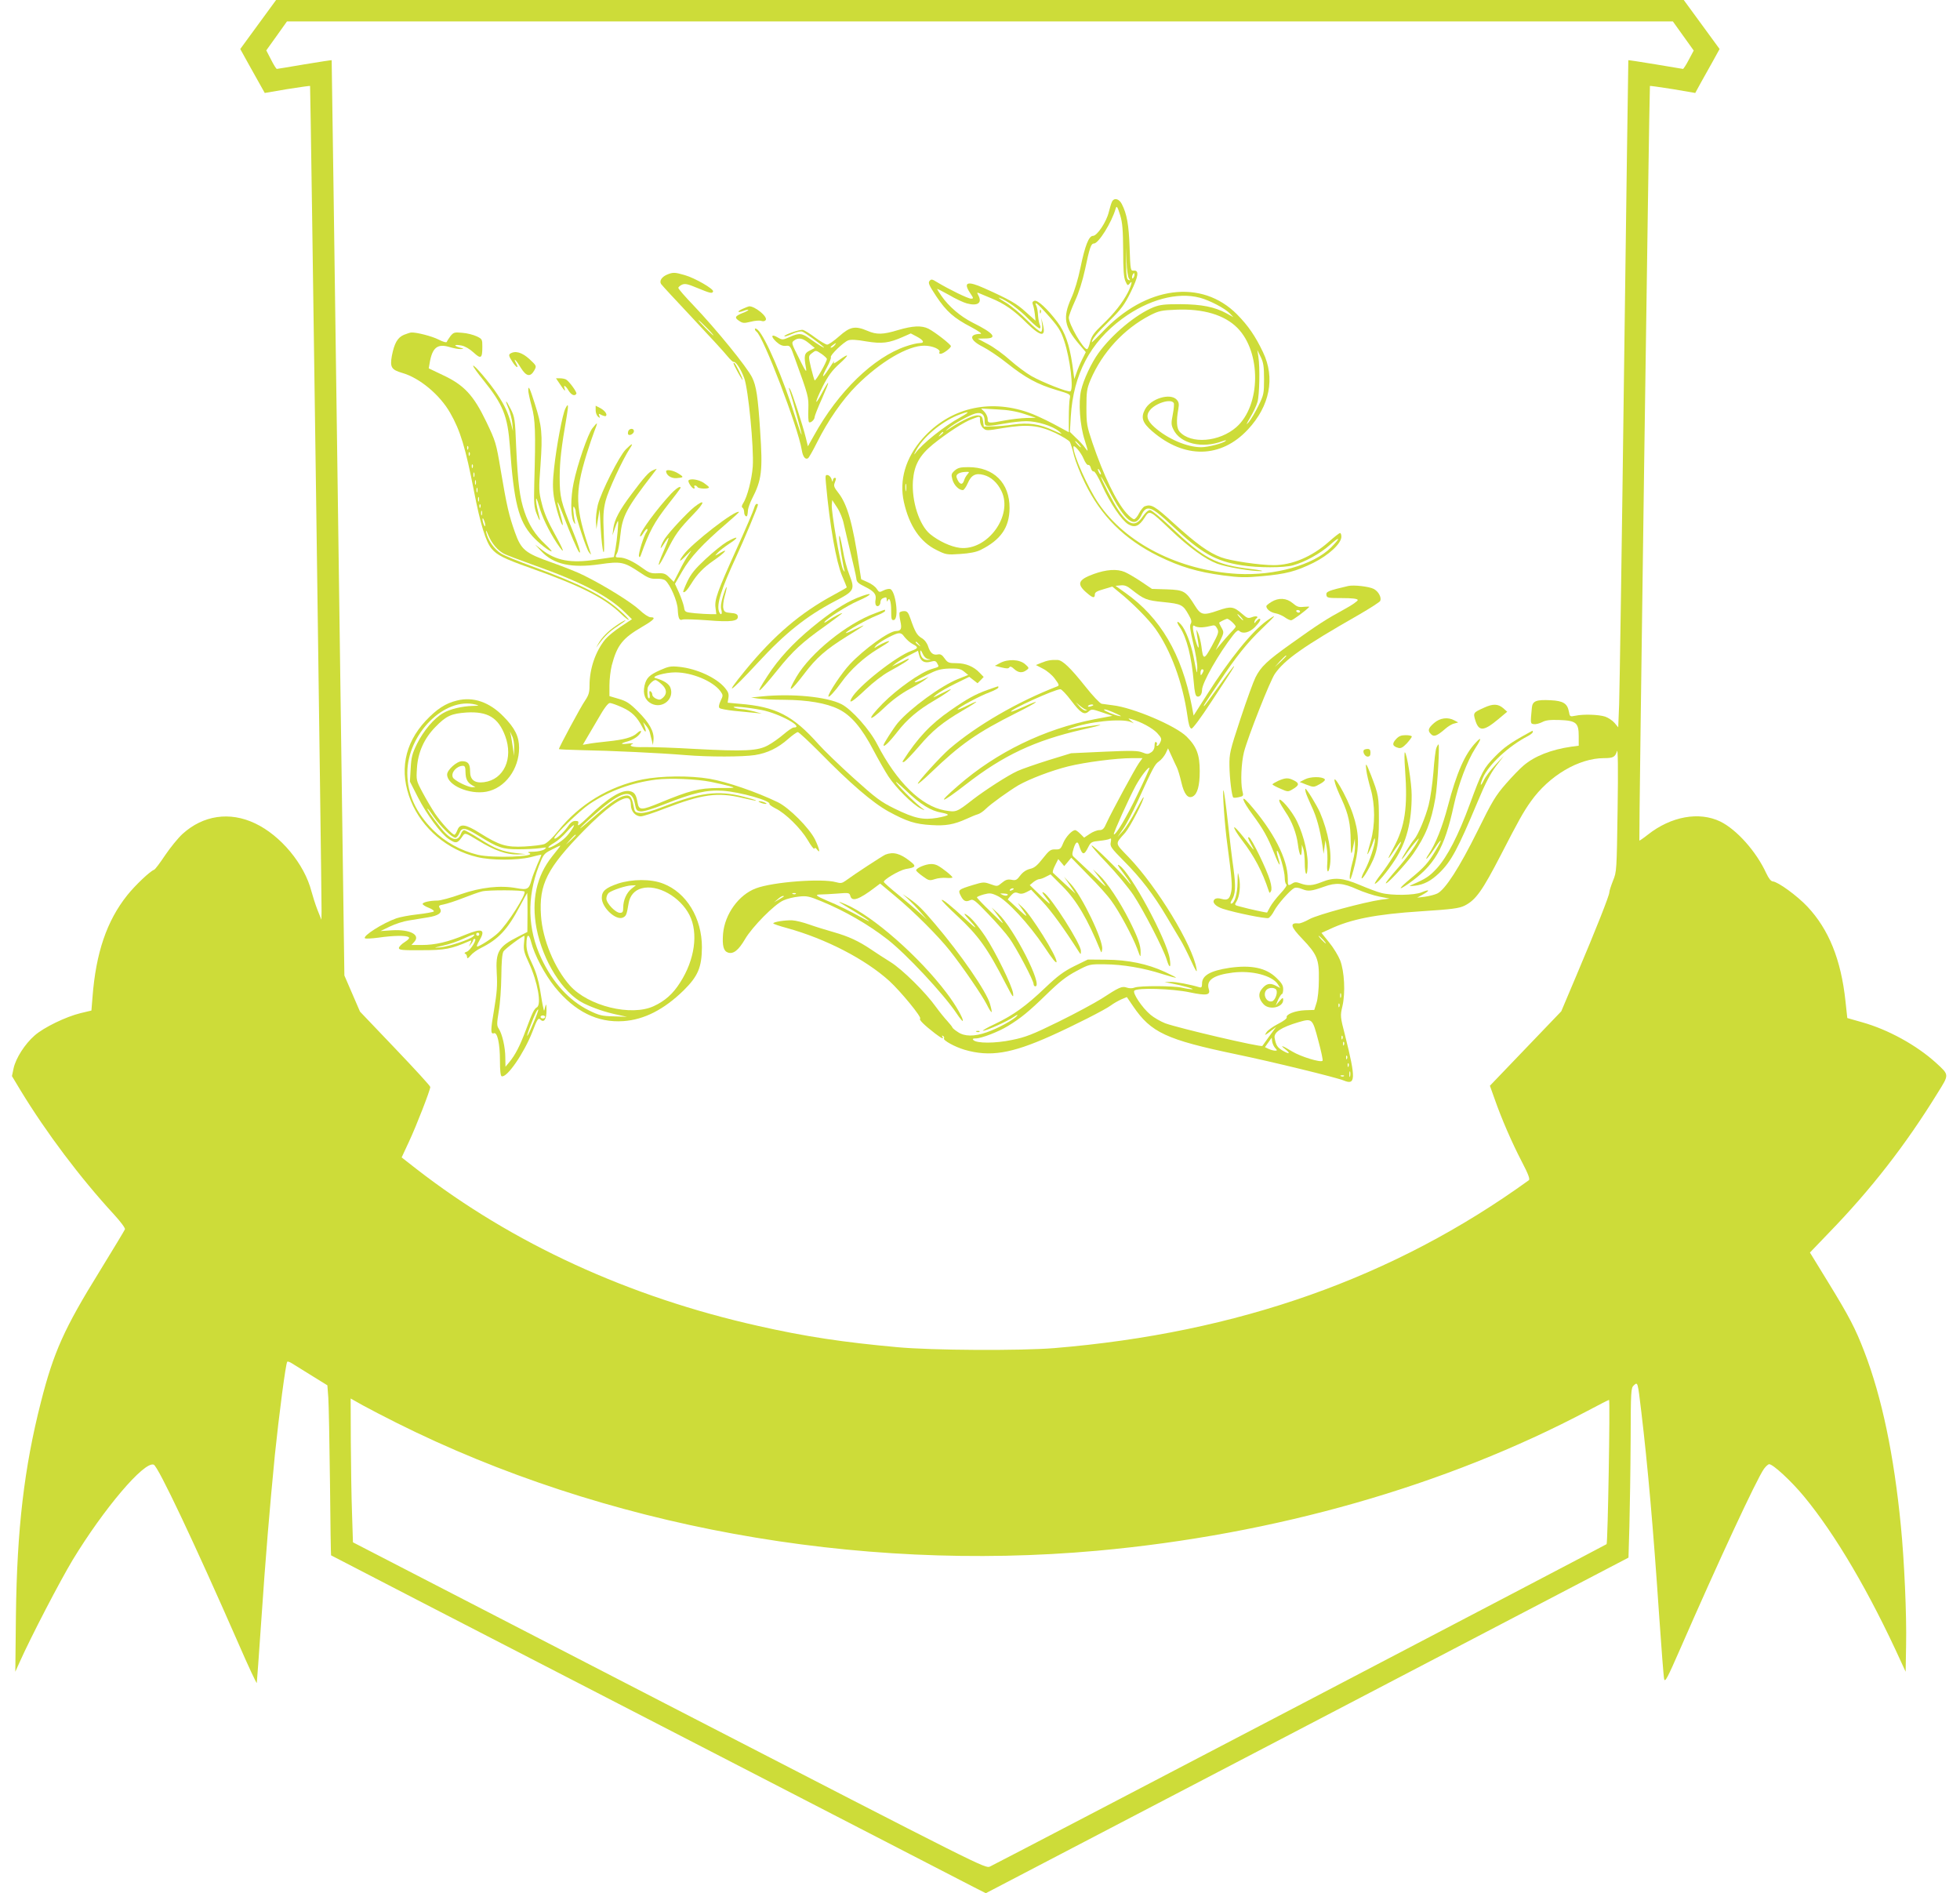 <?xml version="1.0" standalone="no"?>
<!DOCTYPE svg PUBLIC "-//W3C//DTD SVG 20010904//EN"
 "http://www.w3.org/TR/2001/REC-SVG-20010904/DTD/svg10.dtd">
<svg version="1.0" xmlns="http://www.w3.org/2000/svg"
 width="1280pt" height="1236pt" viewBox="0 0 1280 1236"
 preserveAspectRatio="xMidYMid meet">
<g transform="translate(0,1236) scale(0.1,-0.1)"
fill="#cddc39" stroke="none">
<path d="M1686 12200 l-117 -160 57 -103 c31 -56 67 -120 80 -143 l23 -41 146
25 c81 13 148 22 150 21 3 -4 76 -5287 75 -5389 l-1 -55 -26 65 c-14 36 -31
90 -39 120 -46 179 -201 365 -368 444 -166 79 -339 53 -473 -68 -29 -26 -80
-89 -114 -139 -34 -51 -66 -94 -73 -96 -26 -9 -123 -101 -175 -166 -134 -168
-205 -377 -227 -667 l-7 -86 -71 -17 c-95 -23 -240 -93 -300 -146 -64 -56
-122 -147 -137 -213 l-11 -52 56 -93 c168 -276 389 -570 610 -810 44 -48 75
-90 72 -97 -3 -8 -78 -132 -167 -277 -229 -370 -299 -525 -382 -852 -109 -427
-156 -826 -163 -1390 l-4 -370 27 60 c77 172 263 529 347 669 204 336 468 647
530 623 29 -11 267 -515 552 -1165 65 -150 120 -267 121 -260 1 7 14 182 28
388 30 443 56 751 90 1100 26 253 71 600 81 609 3 3 15 -1 28 -9 12 -8 70 -44
129 -80 l105 -65 6 -80 c3 -44 8 -293 11 -554 2 -261 6 -475 7 -476 2 -2 930
-481 2063 -1065 1133 -584 2094 -1080 2136 -1102 l77 -39 2098 1095 2099 1096
6 207 c3 115 7 364 8 554 1 331 2 347 21 364 26 23 25 26 49 -175 41 -344 78
-759 116 -1325 15 -214 29 -402 33 -418 6 -23 21 6 106 200 245 561 498 1106
546 1173 12 16 27 30 34 30 25 0 144 -110 226 -209 207 -250 430 -630 635
-1081 l30 -65 3 175 c4 198 -12 552 -34 775 -45 464 -124 841 -239 1140 -58
151 -98 228 -236 453 l-119 194 122 127 c276 284 504 577 712 915 76 122 77
116 -10 196 -128 116 -313 218 -485 266 l-95 27 -12 111 c-29 271 -109 468
-249 617 -67 71 -191 161 -225 164 -13 1 -27 19 -44 55 -65 141 -192 283 -299
336 -139 67 -322 34 -474 -86 -29 -23 -54 -40 -55 -38 -4 5 65 4923 69 4927 2
1 69 -8 150 -21 l146 -25 36 66 c20 36 56 101 80 143 l43 78 -117 160 -117
160 -4597 0 -4596 0 -117 -160z m9307 -75 l68 -95 -32 -60 c-17 -33 -35 -60
-38 -60 -3 0 -85 14 -180 30 -96 16 -176 28 -177 27 -1 -1 -13 -913 -28 -2027
-14 -1114 -29 -2093 -32 -2177 l-6 -152 -24 29 c-14 16 -41 34 -61 41 -43 14
-143 17 -194 6 -36 -7 -37 -7 -43 26 -10 54 -37 71 -119 75 -95 5 -119 -5
-123 -49 -10 -104 -10 -104 13 -107 12 -2 36 4 54 13 24 13 52 16 113 14 109
-4 126 -18 126 -105 l0 -63 -47 -6 c-133 -19 -242 -62 -314 -124 -23 -19 -75
-73 -116 -120 -66 -76 -88 -112 -184 -307 -118 -238 -211 -383 -263 -408 -17
-8 -53 -17 -81 -21 l-50 -6 38 21 c49 27 43 36 -9 14 -47 -20 -197 -22 -264
-4 -25 6 -88 30 -140 52 -111 47 -167 52 -248 19 -60 -24 -92 -26 -139 -9 -27
10 -38 10 -53 0 -29 -18 -30 -16 -30 31 0 128 -94 311 -254 492 -58 65 -43 16
22 -71 73 -99 100 -148 142 -252 35 -89 49 -104 26 -29 -8 26 -10 45 -5 42 14
-9 49 -134 49 -175 0 -22 5 -42 11 -45 6 -4 -10 -28 -39 -59 -27 -29 -57 -68
-67 -87 -10 -19 -19 -35 -20 -37 -2 -2 -107 20 -177 39 -37 9 -37 11 -23 33
20 31 28 102 17 156 -9 43 -9 42 -10 -32 -1 -75 -20 -138 -42 -138 -6 0 -4 10
4 23 25 38 27 88 12 202 -9 61 -26 201 -38 313 -12 111 -25 202 -28 202 -8 0
8 -232 26 -360 28 -210 33 -266 24 -305 -10 -46 -23 -55 -63 -44 -20 6 -35 5
-44 -2 -21 -18 2 -46 54 -63 85 -27 280 -66 297 -60 9 4 26 25 37 47 22 42
101 132 130 148 11 6 29 4 53 -6 39 -16 60 -14 144 16 77 28 123 24 214 -17
43 -19 109 -41 146 -48 l67 -13 -55 -7 c-116 -17 -415 -98 -468 -127 -30 -17
-61 -29 -70 -28 -61 6 -55 -20 22 -100 98 -103 111 -134 109 -266 0 -64 -7
-129 -16 -155 l-14 -44 -61 -2 c-64 -3 -126 -27 -119 -47 2 -7 -22 -25 -56
-42 -33 -17 -67 -41 -76 -55 -15 -23 -14 -23 24 5 l39 30 -44 -60 c-24 -33
-45 -62 -46 -64 -9 -10 -548 116 -635 148 -30 12 -74 37 -96 56 -55 46 -119
143 -105 157 20 20 247 13 361 -11 110 -23 138 -19 125 21 -18 58 30 92 158
108 124 15 255 -19 293 -76 l16 -25 -31 16 c-37 19 -62 13 -90 -23 -25 -30
-20 -65 12 -99 38 -41 128 -20 128 28 0 18 -3 17 -25 -8 l-24 -28 16 38 c10
20 21 37 25 37 4 0 8 14 8 32 0 24 -10 41 -45 74 -67 65 -163 85 -305 65 -126
-19 -180 -50 -180 -103 0 -23 -4 -28 -17 -24 -59 18 -154 36 -188 35 l-40 -1
45 -9 c75 -14 156 -37 135 -38 -11 0 -40 4 -65 10 -55 13 -276 14 -310 1 -15
-6 -35 -6 -52 0 -31 11 -50 2 -165 -73 -43 -27 -168 -95 -278 -149 -173 -85
-217 -102 -306 -120 -109 -23 -230 -23 -252 -1 -8 8 -4 11 16 11 36 0 150 44
211 82 82 50 135 93 251 206 85 83 129 117 195 152 85 45 85 45 185 44 117 -1
254 -24 377 -64 48 -15 88 -26 88 -23 0 2 -33 19 -72 37 -114 53 -242 79 -384
80 l-120 1 -88 -43 c-70 -35 -109 -64 -190 -141 -127 -121 -207 -178 -327
-236 -52 -24 -87 -45 -79 -45 22 0 162 63 201 91 23 15 29 17 20 6 -20 -25
-127 -83 -197 -107 -82 -29 -146 -28 -189 2 -19 12 -35 26 -35 29 0 3 -15 22
-32 41 -18 19 -52 61 -76 94 -66 93 -219 245 -297 293 -38 24 -95 60 -125 81
-83 56 -148 86 -246 114 -49 14 -121 36 -160 50 -39 14 -88 26 -110 27 -46 2
-124 -10 -124 -20 0 -3 39 -17 88 -30 254 -70 512 -203 670 -346 74 -68 214
-238 201 -246 -10 -6 29 -44 98 -97 44 -33 59 -40 47 -20 -4 7 -3 8 5 4 6 -4
9 -11 6 -16 -8 -12 70 -55 134 -74 165 -48 304 -26 563 90 154 69 356 172 392
199 17 13 49 31 69 40 l36 15 41 -60 c117 -172 216 -218 675 -314 227 -47 654
-151 701 -171 77 -32 79 12 9 291 -33 128 -33 131 -18 195 20 87 13 226 -15
299 -12 30 -44 83 -72 117 l-50 62 53 24 c139 66 303 98 597 117 201 13 249
19 285 37 73 37 115 96 237 332 117 227 146 279 195 348 119 168 313 283 478
283 60 0 73 7 85 46 6 19 8 -116 4 -379 -6 -401 -6 -409 -30 -467 -13 -33 -24
-67 -24 -76 0 -21 -88 -243 -213 -538 l-101 -239 -233 -243 -233 -243 30 -84
c46 -132 114 -288 178 -411 44 -84 55 -116 46 -122 -881 -637 -1900 -997
-3099 -1096 -222 -18 -799 -15 -1025 6 -352 32 -600 69 -905 138 -847 189
-1609 539 -2236 1026 l-96 75 47 101 c49 104 140 339 140 359 0 7 -104 120
-230 252 l-229 240 -51 118 -51 118 -41 2987 c-22 1643 -42 2988 -42 2989 -1
1 -81 -11 -177 -27 -95 -16 -177 -30 -181 -30 -4 0 -21 27 -38 61 l-31 60 68
95 67 94 4526 0 4525 0 68 -95z m-2353 -5900 c13 -14 21 -25 18 -25 -2 0 -15
11 -28 25 -13 14 -21 25 -18 25 2 0 15 -11 28 -25z m-304 -330 c9 -22 -11 -70
-30 -73 -37 -8 -62 48 -34 76 17 17 57 15 64 -3z m421 -47 c-3 -7 -5 -2 -5 12
0 14 2 19 5 13 2 -7 2 -19 0 -25z m-10 -60 c-3 -8 -6 -5 -6 6 -1 11 2 17 5 13
3 -3 4 -12 1 -19z m-138 -221 c19 -70 32 -130 28 -133 -13 -13 -142 27 -197
60 -65 40 -87 47 -46 15 37 -29 26 -34 -17 -9 -35 21 -44 34 -53 84 -6 36 44
69 156 102 90 26 91 25 129 -119z m158 11 c-3 -8 -6 -5 -6 6 -1 11 2 17 5 13
3 -3 4 -12 1 -19z m-440 -60 c15 -16 15 -18 0 -18 -9 0 -27 5 -41 11 l-25 12
22 31 22 31 3 -25 c2 -14 11 -33 19 -42z m450 20 c-3 -8 -6 -5 -6 6 -1 11 2
17 5 13 3 -3 4 -12 1 -19z m20 -90 c-3 -8 -6 -5 -6 6 -1 11 2 17 5 13 3 -3 4
-12 1 -19z m10 -50 c-3 -8 -6 -5 -6 6 -1 11 2 17 5 13 3 -3 4 -12 1 -19z m10
-65 c-3 -10 -5 -4 -5 12 0 17 2 24 5 18 2 -7 2 -21 0 -30z m-40 1 c-3 -3 -12
-4 -19 -1 -8 3 -5 6 6 6 11 1 17 -2 13 -5z m-6189 -2263 c1354 -678 2998 -978
4577 -836 1160 105 2275 423 3204 914 73 39 136 71 139 71 8 0 -8 -934 -16
-942 -6 -6 -3952 -2069 -4027 -2105 -30 -14 -42 -8 -2095 1051 l-2065 1066 -6
187 c-4 104 -7 315 -8 470 l-1 282 80 -45 c44 -24 142 -75 218 -113z"/>
<path d="M7262 11043 c-5 -10 -14 -40 -21 -68 -15 -63 -76 -155 -103 -155 -27
0 -52 -62 -82 -208 -15 -73 -39 -154 -61 -201 -55 -124 -45 -184 52 -298 l44
-52 -24 -48 c-13 -26 -30 -66 -37 -88 l-14 -40 -13 95 c-19 130 -47 210 -98
278 -65 86 -130 146 -150 138 -12 -4 -15 -12 -10 -24 4 -9 10 -37 13 -62 l5
-44 -64 57 c-60 55 -105 81 -273 156 -107 48 -137 39 -92 -30 25 -37 25 -39 7
-39 -19 0 -144 61 -222 108 -32 20 -38 21 -49 7 -10 -12 -2 -29 44 -99 66 -99
115 -143 229 -202 50 -27 74 -44 60 -44 -78 -1 -71 -41 15 -84 37 -19 110 -68
162 -110 116 -92 196 -136 318 -172 94 -28 94 -28 88 -57 -3 -16 -6 -72 -6
-124 l0 -95 -102 55 c-57 30 -131 64 -165 75 -259 89 -512 26 -687 -170 -112
-126 -155 -273 -123 -416 35 -156 107 -261 213 -313 62 -31 68 -32 155 -26 61
4 103 12 132 26 133 66 189 147 190 273 1 165 -103 268 -269 268 -51 0 -68 -4
-89 -22 -23 -21 -24 -26 -15 -60 11 -37 42 -68 68 -68 7 0 21 20 32 45 23 54
52 68 104 54 49 -13 90 -51 116 -105 78 -160 -92 -392 -272 -371 -58 7 -138
44 -194 90 -71 59 -121 215 -112 347 8 103 42 166 131 239 92 74 205 148 258
166 52 19 49 20 49 -13 0 -16 9 -37 20 -47 20 -18 24 -18 130 0 158 26 232 19
342 -32 47 -23 90 -49 95 -59 6 -11 18 -50 27 -89 10 -38 42 -120 72 -180 104
-214 257 -366 479 -476 143 -70 253 -103 423 -126 108 -14 145 -15 252 -5 158
14 222 31 337 87 100 50 183 126 183 171 0 13 -4 24 -9 24 -4 0 -39 -27 -76
-60 -108 -95 -237 -150 -357 -150 -90 0 -283 28 -343 51 -81 30 -161 88 -307
220 -128 117 -149 129 -193 113 -9 -4 -25 -24 -36 -45 -11 -22 -26 -39 -33
-39 -8 0 -29 17 -49 39 -67 74 -151 249 -223 461 -36 107 -39 123 -39 230 0
102 3 122 26 178 77 181 219 335 389 423 59 30 75 33 172 37 177 7 314 -34
398 -118 158 -158 155 -507 -6 -649 -111 -97 -296 -112 -370 -30 -20 22 -23
72 -9 147 6 34 4 46 -10 62 -42 47 -172 7 -208 -64 -28 -53 -16 -87 48 -142
210 -181 448 -177 624 11 144 154 180 338 99 506 -49 103 -96 172 -169 246
-232 234 -597 186 -881 -116 -38 -39 -68 -69 -68 -66 0 19 34 60 115 140 78
77 98 104 139 187 51 103 57 145 20 141 -21 -2 -22 3 -27 150 -5 150 -18 221
-51 285 -18 35 -50 43 -64 15z m54 -90 c14 -46 18 -94 19 -228 0 -127 4 -178
15 -202 13 -28 15 -29 27 -15 21 29 15 -5 -11 -57 -35 -67 -88 -136 -167 -211
-55 -53 -70 -74 -80 -112 -6 -27 -15 -48 -20 -48 -25 0 -119 163 -119 206 0
12 18 60 40 108 26 56 49 130 66 207 30 143 39 169 58 169 30 0 116 137 142
228 6 22 12 13 30 -45z m57 -412 c10 -11 9 -13 -3 -9 -12 4 -15 25 -16 109 l0
104 3 -94 c2 -54 9 -101 16 -110z m33 13 c-4 -9 -9 -15 -11 -12 -3 3 -3 13 1
22 4 9 9 15 11 12 3 -3 3 -13 -1 -22z m-1092 -175 c71 -19 102 3 75 53 -9 17
-9 20 2 15 8 -3 43 -18 79 -33 89 -36 152 -80 236 -164 93 -91 127 -93 104 -5
l-10 40 5 -42 c3 -25 1 -45 -6 -49 -6 -3 -45 28 -88 72 -43 44 -106 96 -142
118 -35 21 -55 35 -44 32 49 -16 132 -76 192 -139 36 -37 69 -64 74 -61 5 3 5
12 0 22 -5 10 -10 37 -12 62 -1 25 -6 53 -11 63 -17 34 8 16 62 -45 82 -91 97
-115 120 -184 38 -114 63 -315 40 -329 -13 -8 -181 58 -255 100 -33 19 -95 65
-138 103 -42 38 -108 86 -145 105 l-67 36 48 1 c85 0 59 34 -82 104 -79 40
-156 106 -202 173 -16 23 -29 44 -29 46 0 3 35 -15 78 -39 42 -25 94 -49 116
-55z m1522 37 c64 -17 165 -70 195 -102 l24 -25 -45 25 c-77 42 -162 59 -300
60 -105 0 -133 -3 -177 -20 -115 -47 -270 -176 -359 -299 -46 -63 -98 -174
-114 -244 -18 -78 -8 -228 24 -326 24 -77 24 -79 3 -50 -11 17 -39 47 -61 67
l-39 38 6 102 c17 274 127 483 336 637 170 125 360 176 507 137z m419 -531 c0
-95 -2 -104 -37 -175 -20 -41 -48 -88 -62 -105 -21 -24 -19 -18 9 30 20 33 41
78 47 100 13 44 17 225 6 295 l-7 45 22 -45 c18 -37 22 -62 22 -145z m-590
-156 c4 -5 1 -39 -6 -75 -11 -56 -11 -68 4 -98 44 -93 189 -127 322 -76 17 6
26 7 20 2 -16 -16 -115 -42 -160 -42 -94 0 -221 55 -307 132 -47 42 -56 75
-29 109 37 47 138 78 156 48z m-975 -72 l75 -25 -62 -1 c-34 -1 -97 -8 -140
-16 -106 -20 -113 -20 -113 10 0 14 -10 35 -22 47 l-21 21 104 -6 c72 -3 127
-13 179 -30z m-419 -22 c-102 -55 -251 -174 -294 -235 -10 -14 -8 -5 5 18 44
85 160 183 266 228 84 34 96 29 23 -11z m159 -20 c0 -31 3 -35 28 -35 15 0 62
7 105 15 43 8 106 15 140 15 71 0 171 -31 214 -67 25 -21 21 -20 -38 7 -91 42
-162 52 -262 38 -45 -7 -107 -12 -137 -12 l-55 -1 -5 35 c-4 29 -10 36 -32 38
-27 3 -101 -30 -178 -80 -39 -26 -41 -26 -15 -4 35 30 135 85 174 96 39 11 61
-5 61 -45z m-270 -79 c0 -2 -8 -10 -17 -17 -16 -13 -17 -12 -4 4 13 16 21 21
21 13z m885 -76 c10 -11 16 -20 13 -20 -3 0 -13 9 -23 20 -10 11 -16 20 -13
20 3 0 13 -9 23 -20z m32 -96 c10 -24 23 -42 30 -40 6 3 14 -7 17 -20 4 -14
12 -24 18 -22 7 3 30 -36 54 -89 53 -118 130 -231 172 -256 43 -25 71 -13 107
43 32 51 32 51 170 -80 122 -116 226 -191 303 -220 61 -23 223 -50 287 -49 22
1 -8 7 -66 14 -232 28 -305 67 -525 276 -64 60 -124 109 -134 109 -11 0 -31
-18 -47 -42 -48 -71 -90 -60 -161 44 -31 45 -112 202 -112 215 0 5 22 -33 48
-82 110 -211 172 -260 215 -170 34 72 64 62 198 -64 193 -182 286 -235 459
-262 106 -17 275 -17 335 0 76 21 176 76 239 132 68 61 74 51 9 -15 -115 -115
-367 -186 -610 -173 -381 21 -734 200 -910 462 -70 104 -163 313 -163 366 0
23 49 -33 67 -77z m113 -99 c0 -5 -5 -3 -10 5 -5 8 -10 20 -10 25 0 6 5 3 10
-5 5 -8 10 -19 10 -25z m-872 -2 c-9 -10 -19 -28 -22 -40 -11 -35 -33 -26 -49
20 -7 20 19 35 62 36 22 1 23 0 9 -16z m-401 -105 c-2 -13 -4 -5 -4 17 -1 22
1 32 4 23 2 -10 2 -28 0 -40z"/>
<path d="M6791 10324 c0 -11 3 -14 6 -6 3 7 2 16 -1 19 -3 4 -6 -2 -5 -13z"/>
<path d="M4354 10566 c-33 -15 -49 -40 -37 -60 5 -8 97 -107 205 -222 108
-115 211 -227 228 -249 18 -22 36 -39 41 -38 14 4 47 -46 69 -105 27 -72 64
-457 56 -578 -6 -83 -36 -200 -63 -240 -9 -15 -11 -24 -4 -29 6 -3 11 -17 11
-31 0 -21 18 -36 21 -16 1 4 3 19 4 34 2 14 13 45 25 69 65 126 72 184 54 449
-14 218 -25 291 -52 345 -33 68 -237 318 -384 472 -54 56 -98 107 -98 113 0 6
11 15 23 21 20 9 38 5 98 -20 90 -37 100 -39 106 -24 6 16 -119 88 -186 107
-65 19 -77 19 -117 2z m261 -346 c27 -27 47 -50 44 -50 -3 0 -27 23 -54 50
-27 28 -47 50 -44 50 3 0 27 -22 54 -50z"/>
<path d="M4851 10344 c-40 -17 -37 -29 4 -14 15 6 30 9 32 7 2 -3 -14 -12 -36
-20 -52 -21 -56 -31 -24 -52 23 -16 33 -16 74 -6 27 7 58 10 70 6 14 -5 25 -2
30 6 13 22 -72 91 -109 89 -4 -1 -22 -7 -41 -16z"/>
<path d="M5865 10205 c-98 -30 -140 -31 -200 -5 -80 34 -113 28 -184 -35 -34
-30 -69 -55 -79 -55 -9 0 -44 21 -77 45 -33 25 -70 48 -81 51 -20 5 -130 -34
-121 -42 2 -3 25 5 51 16 25 12 55 19 65 15 15 -4 124 -84 141 -102 11 -12
-38 17 -85 51 -58 42 -75 44 -139 15 -44 -19 -47 -19 -76 -3 -43 26 -49 9 -11
-27 24 -22 42 -29 63 -27 28 3 30 0 59 -82 90 -248 90 -251 88 -332 -2 -42 0
-80 4 -84 9 -9 37 15 37 33 0 7 22 64 50 125 53 120 51 131 -5 27 -50 -93 -43
-54 9 50 35 68 59 101 107 145 68 61 67 74 -1 25 -23 -17 -39 -26 -36 -20 4 6
5 11 3 11 -2 0 -18 -23 -36 -51 -43 -66 -49 -58 -10 14 17 31 28 61 25 65 -7
12 83 99 114 110 17 6 56 4 117 -7 103 -17 148 -11 239 29 l52 23 38 -20 c46
-24 55 -43 20 -43 -15 0 -55 -9 -89 -21 -211 -71 -443 -295 -602 -584 l-39
-69 -13 54 c-22 89 -92 304 -104 320 -9 12 -10 11 -4 -5 22 -66 83 -290 80
-293 -2 -2 -20 49 -41 114 -77 248 -197 527 -245 570 -10 9 -19 12 -19 6 0 -6
5 -14 10 -17 43 -27 272 -625 296 -773 7 -44 23 -65 41 -54 6 4 32 50 58 102
72 144 167 281 258 372 156 156 336 262 444 261 53 0 109 -25 98 -43 -4 -6 0
-10 8 -10 17 0 67 38 67 50 0 11 -104 92 -147 114 -44 22 -103 19 -198 -9z
m-582 -86 l38 -31 -33 -17 c-36 -17 -39 -34 -24 -116 5 -32 -4 -19 -45 64 -50
99 -52 104 -34 117 29 22 57 17 98 -17z m167 -14 c-7 -8 -17 -15 -23 -15 -6 0
-2 7 9 15 25 19 30 19 14 0z m-83 -57 c18 -13 33 -27 33 -32 0 -18 -73 -147
-80 -139 -3 4 -14 42 -24 83 -17 75 -17 75 5 93 27 21 26 22 66 -5z"/>
<path d="M2638 10174 c-42 -18 -63 -55 -79 -138 -13 -74 -3 -90 68 -111 113
-32 246 -143 313 -261 66 -115 100 -226 156 -514 41 -211 76 -326 114 -372 35
-42 82 -66 249 -125 334 -118 491 -198 599 -303 24 -23 46 -40 48 -37 3 2 -22
29 -55 58 -110 100 -261 176 -580 293 -85 31 -174 67 -197 81 -45 27 -88 87
-99 140 -3 18 2 11 14 -19 22 -54 61 -100 103 -122 15 -8 98 -39 184 -70 321
-114 494 -203 605 -312 l46 -45 -71 -47 c-40 -26 -86 -64 -103 -84 -64 -79
-103 -191 -103 -302 0 -45 -6 -64 -29 -98 -27 -38 -171 -306 -171 -317 0 -2
69 -5 153 -7 180 -3 504 -18 672 -32 158 -13 374 -12 455 0 82 13 150 46 217
105 28 25 57 45 63 45 7 0 69 -58 139 -128 203 -207 348 -332 453 -390 121
-66 175 -83 280 -89 94 -6 147 3 231 41 28 13 62 27 74 30 13 4 35 19 50 34
34 34 152 118 214 155 74 42 216 96 324 123 113 28 317 54 418 54 l68 0 -23
-32 c-26 -37 -179 -320 -211 -390 -17 -40 -26 -48 -48 -48 -14 0 -43 -11 -63
-25 l-36 -24 -24 24 c-14 14 -29 25 -34 25 -21 0 -61 -43 -78 -83 -16 -40 -21
-44 -52 -43 -31 1 -40 -6 -82 -59 -36 -46 -55 -62 -83 -68 -25 -6 -47 -21 -64
-43 -22 -30 -30 -34 -58 -28 -25 4 -38 0 -62 -20 -29 -24 -30 -25 -74 -9 -42
15 -48 15 -114 -5 -98 -30 -100 -33 -81 -70 18 -36 33 -43 63 -29 19 8 32 -2
118 -92 53 -55 115 -126 137 -157 46 -64 158 -276 158 -299 0 -8 5 -15 11 -15
54 0 -139 378 -242 475 l-43 40 34 -45 c58 -78 56 -77 -38 15 -51 49 -92 92
-92 96 0 4 20 12 44 19 38 10 49 10 87 -8 64 -28 209 -185 307 -331 56 -85 82
-116 82 -100 0 39 -165 303 -221 354 l-33 30 25 -35 c47 -64 42 -65 -22 -5
-35 33 -65 61 -67 61 -2 1 7 13 20 27 18 20 28 23 47 16 16 -7 33 -5 54 6 l31
16 74 -78 c60 -64 137 -170 239 -329 11 -17 12 -17 12 7 1 45 -198 357 -243
381 -14 8 -11 -1 13 -31 18 -22 30 -41 26 -41 -3 0 -34 27 -68 61 l-62 60 24
20 c13 10 30 19 38 19 8 0 28 7 44 16 l30 15 78 -78 c93 -93 164 -215 247
-418 7 -18 8 -17 12 8 7 58 -132 347 -204 424 l-45 48 38 -55 37 -55 -70 64
c-38 36 -73 68 -77 72 -5 4 1 25 13 48 l21 42 20 -23 19 -23 23 27 23 28 110
-113 c62 -61 130 -137 152 -169 52 -70 139 -233 169 -313 21 -58 22 -59 22
-24 1 46 -17 97 -74 210 -62 123 -144 246 -195 294 l-43 40 38 -50 c66 -84 63
-83 -40 15 -55 52 -108 102 -118 111 -17 14 -17 21 -6 58 13 43 26 52 35 24
22 -69 33 -71 62 -12 16 31 22 34 72 39 30 3 61 9 67 13 10 6 11 0 7 -22 -6
-27 2 -38 86 -123 111 -111 194 -220 280 -365 35 -60 75 -126 88 -148 14 -22
45 -83 69 -135 34 -74 42 -86 37 -55 -26 155 -258 535 -442 727 -94 98 -92 84
-23 162 31 36 128 223 119 231 -2 2 -25 -38 -51 -88 -26 -51 -64 -110 -83
-132 l-36 -40 36 52 c20 28 63 109 95 180 104 227 112 242 140 262 16 11 35
35 44 53 l15 32 23 -50 c12 -27 28 -61 35 -75 7 -14 20 -58 29 -97 18 -78 43
-109 75 -92 30 16 45 70 45 165 0 107 -20 160 -85 225 -72 72 -351 190 -482
205 -29 4 -62 8 -74 10 -11 3 -59 53 -107 114 -98 123 -148 170 -180 172 -41
2 -68 -3 -105 -18 l-37 -15 46 -24 c26 -13 61 -42 78 -66 29 -39 30 -44 14
-50 -254 -98 -524 -254 -702 -407 -59 -51 -214 -222 -207 -228 3 -3 40 29 83
70 197 189 301 262 564 394 141 70 170 96 44 38 -43 -19 -80 -34 -82 -31 -11
11 286 146 322 146 8 0 40 -34 71 -75 61 -81 85 -96 114 -70 18 16 23 16 87
-6 l68 -23 -117 -22 c-326 -63 -640 -215 -890 -433 -146 -126 -115 -121 52 9
242 188 448 285 757 356 68 15 121 29 119 31 -3 3 -128 -16 -206 -32 -14 -3
-8 1 12 9 112 44 331 67 393 42 l20 -9 -20 17 c-20 17 -20 17 5 10 60 -16 135
-57 166 -89 29 -32 32 -39 22 -60 -6 -14 -15 -25 -20 -25 -5 0 -7 4 -3 9 3 5
1 12 -5 16 -6 4 -10 -6 -10 -23 0 -19 -8 -35 -22 -44 -20 -13 -27 -13 -57 -1
-29 12 -69 13 -250 5 l-216 -10 -150 -46 c-82 -26 -172 -57 -200 -70 -62 -28
-209 -123 -290 -185 -109 -85 -109 -85 -186 -72 -153 28 -313 185 -440 431
-49 96 -167 228 -233 262 -95 49 -323 71 -521 51 l-70 -7 45 -7 c25 -4 101 -8
170 -8 155 -1 277 -22 356 -61 82 -40 152 -122 229 -270 34 -64 78 -141 98
-171 49 -74 155 -179 208 -207 25 -13 33 -15 19 -5 -41 29 -140 125 -173 168
-18 23 7 3 59 -46 93 -90 164 -134 233 -145 23 -4 41 -10 41 -14 0 -5 -31 -13
-70 -20 -92 -15 -146 -4 -277 60 -91 45 -120 66 -270 201 -92 83 -193 181
-226 218 -169 190 -279 247 -519 266 l-76 7 5 32 c4 25 -1 39 -23 65 -55 66
-183 125 -297 137 -56 6 -71 3 -125 -21 -72 -32 -91 -51 -103 -102 -12 -55 4
-97 47 -118 71 -34 148 31 123 103 -9 27 -43 49 -99 65 -33 9 64 37 130 37
109 0 245 -57 294 -122 19 -27 19 -29 2 -64 -11 -24 -14 -40 -7 -47 5 -5 47
-13 93 -18 46 -4 106 -10 133 -13 l50 -5 -50 14 c-27 7 -63 14 -80 15 -16 1
-39 5 -50 10 -27 13 89 2 180 -16 114 -22 281 -114 209 -114 -9 0 -38 -20 -66
-44 -28 -24 -74 -57 -102 -72 -67 -37 -152 -41 -476 -24 -135 8 -284 13 -332
12 -80 -2 -109 7 -75 22 6 3 -7 4 -30 1 -54 -7 -55 1 -2 15 23 6 53 23 66 36
30 30 24 45 -7 17 -28 -27 -85 -43 -194 -54 -50 -5 -106 -12 -125 -16 l-35 -6
20 34 c11 19 47 80 80 136 39 69 65 103 77 103 9 0 46 -13 81 -29 63 -29 96
-61 131 -129 20 -40 30 -37 15 4 l-10 29 20 -24 c11 -13 22 -33 24 -45 3 -11
8 -34 13 -51 l7 -30 4 37 c4 51 -27 109 -103 184 -52 52 -73 66 -124 81 l-61
18 0 70 c0 39 7 97 15 130 35 133 71 178 198 252 79 46 94 63 55 63 -12 0 -44
21 -72 48 -51 48 -227 158 -361 224 -38 20 -132 57 -208 84 -179 63 -203 83
-245 201 -38 108 -52 166 -92 403 -30 180 -33 188 -95 318 -83 172 -144 238
-283 303 l-92 44 6 35 c17 101 51 128 130 104 26 -8 59 -14 73 -13 23 1 23 2
-8 10 -43 13 -34 22 13 13 22 -4 53 -22 78 -45 49 -45 58 -40 58 37 0 48 -1
51 -37 68 -21 10 -63 21 -94 23 -51 5 -57 3 -77 -21 -11 -15 -22 -32 -24 -38
-2 -6 -23 -1 -54 15 -43 22 -144 48 -178 46 -6 0 -28 -7 -48 -15z m419 -746
c-3 -8 -6 -5 -6 6 -1 11 2 17 5 13 3 -3 4 -12 1 -19z m10 -40 c-3 -8 -6 -5 -6
6 -1 11 2 17 5 13 3 -3 4 -12 1 -19z m20 -80 c-3 -8 -6 -5 -6 6 -1 11 2 17 5
13 3 -3 4 -12 1 -19z m10 -60 c-3 -7 -5 -2 -5 12 0 14 2 19 5 13 2 -7 2 -19 0
-25z m10 -50 c-3 -7 -5 -2 -5 12 0 14 2 19 5 13 2 -7 2 -19 0 -25z m10 -50
c-3 -7 -5 -2 -5 12 0 14 2 19 5 13 2 -7 2 -19 0 -25z m10 -60 c-3 -7 -5 -2 -5
12 0 14 2 19 5 13 2 -7 2 -19 0 -25z m10 -40 c-3 -8 -6 -5 -6 6 -1 11 2 17 5
13 3 -3 4 -12 1 -19z m10 -50 c-3 -7 -5 -2 -5 12 0 14 2 19 5 13 2 -7 2 -19 0
-25z m22 -68 c0 -9 -4 -8 -9 5 -5 11 -9 27 -9 35 0 9 4 8 9 -5 5 -11 9 -27 9
-35z m1151 -1037 c35 -31 38 -62 10 -88 -17 -15 -24 -16 -45 -7 -14 6 -25 18
-25 26 0 8 -5 18 -11 22 -8 5 -10 -1 -7 -20 3 -14 1 -26 -3 -26 -9 0 -13 27
-10 65 2 20 35 55 52 55 5 0 23 -12 39 -27z m2770 -166 c13 -5 13 -6 -1 -6 -8
-1 -26 11 -40 27 l-24 27 25 -21 c14 -12 32 -24 40 -27z m50 29 c0 -2 -9 -6
-20 -9 -11 -3 -18 -1 -14 4 5 9 34 13 34 5z m155 -58 c27 -12 32 -17 14 -13
-32 6 -99 34 -99 41 0 7 35 -4 85 -28z m134 -524 c-72 -150 -145 -272 -155
-261 -5 5 100 238 143 317 33 60 82 124 90 117 2 -2 -33 -80 -78 -173z m-809
-618 c0 -2 -7 -7 -16 -10 -8 -3 -12 -2 -9 4 6 10 25 14 25 6z m-40 -40 c-6 -6
-18 -5 -32 1 -21 10 -21 10 9 9 19 -1 28 -5 23 -10z"/>
<path d="M3332 10051 c-11 -7 -9 -17 13 -51 26 -42 47 -51 25 -11 -22 42 1 20
31 -30 36 -58 63 -63 89 -16 15 28 14 29 -33 73 -49 44 -92 56 -125 35z"/>
<path d="M4790 9988 c1 -11 60 -118 60 -109 0 14 -48 111 -55 111 -3 0 -5 -1
-5 -2z"/>
<path d="M3090 9971 c0 -6 29 -47 65 -91 131 -163 160 -234 175 -436 26 -365
56 -484 148 -586 38 -42 108 -98 124 -98 4 0 -14 21 -42 47 -64 60 -106 125
-135 212 -31 91 -43 187 -54 421 -7 183 -10 198 -35 248 -33 65 -42 68 -15 5
11 -27 22 -70 25 -98 l4 -50 -13 50 c-20 72 -40 116 -90 192 -47 72 -157 201
-157 184z"/>
<path d="M3656 9853 c30 -45 39 -54 31 -30 -10 28 7 20 26 -13 18 -29 40 -39
51 -21 6 9 -45 79 -67 93 -7 4 -24 8 -39 8 l-27 0 25 -37z"/>
<path d="M3450 9810 c0 -11 10 -58 22 -103 24 -87 27 -165 17 -507 -3 -124 -1
-152 15 -193 24 -62 28 -57 10 13 -8 30 -14 66 -13 80 0 14 8 -4 18 -40 19
-71 63 -163 118 -247 58 -86 49 -53 -16 64 -41 74 -68 135 -82 193 -21 82 -21
92 -9 256 14 201 9 253 -37 397 -34 107 -43 125 -43 87z"/>
<path d="M3692 9692 c-19 -38 -58 -246 -73 -385 -10 -88 -10 -136 -2 -190 10
-65 50 -193 58 -185 2 2 -5 35 -16 73 -29 105 -23 101 20 -11 47 -122 91 -225
103 -239 16 -17 -3 45 -42 140 -77 188 -85 219 -85 350 1 107 10 190 47 403
12 71 9 83 -10 44z"/>
<path d="M3890 9681 c0 -15 7 -34 15 -41 13 -11 14 -10 9 5 -6 15 -4 16 15 5
13 -6 25 -9 28 -6 11 11 -7 35 -36 51 l-31 16 0 -30z"/>
<path d="M3868 9563 c-29 -38 -98 -237 -122 -356 -20 -95 -20 -212 -1 -252 8
-16 13 -21 11 -10 -13 61 -16 119 -7 105 6 -8 11 -23 11 -34 0 -31 69 -241 86
-261 15 -20 16 -20 9 0 -99 290 -103 383 -24 640 17 55 40 122 50 148 11 27
19 50 17 52 -2 2 -15 -13 -30 -32z"/>
<path d="M4103 9545 c-3 -9 -3 -18 0 -22 10 -10 37 6 37 22 0 20 -29 20 -37 0z"/>
<path d="M4087 9426 c-43 -43 -162 -280 -183 -363 -8 -35 -14 -84 -12 -110 l3
-48 10 65 11 65 7 -127 c4 -70 12 -137 17 -150 6 -15 7 25 3 118 -5 116 -3
154 12 214 16 65 111 270 159 343 25 37 14 34 -27 -7z"/>
<path d="M4265 9290 c-26 -10 -57 -44 -139 -154 -80 -106 -114 -169 -121 -228
l-5 -43 15 44 c8 24 17 46 20 49 7 7 -5 -123 -16 -184 l-10 -51 -117 -17
c-165 -25 -261 -7 -355 66 l-42 32 40 -43 c80 -86 197 -112 383 -85 136 20
158 15 257 -51 57 -39 74 -45 111 -44 24 2 50 -3 59 -11 32 -27 78 -133 81
-187 3 -61 10 -77 32 -68 9 3 82 1 162 -5 157 -13 205 -6 198 28 -2 12 -15 18
-46 20 -35 3 -43 7 -48 29 -4 14 0 50 9 81 22 78 13 78 -11 1 -13 -43 -17 -72
-11 -91 8 -29 -4 -40 -15 -12 -18 47 14 148 112 359 53 115 142 327 142 340 0
3 -4 5 -9 5 -5 0 -12 -12 -16 -27 -4 -16 -55 -136 -115 -268 -126 -279 -145
-331 -137 -385 l5 -40 -36 0 c-21 0 -67 3 -103 6 -66 7 -67 7 -72 40 -3 18
-18 60 -32 93 l-27 59 48 83 c51 89 132 177 286 309 48 41 86 76 84 77 -19 19
-306 -203 -362 -279 -37 -49 -28 -52 17 -5 39 39 40 40 17 7 -14 -19 -42 -67
-61 -107 l-37 -72 -29 29 c-25 25 -36 29 -78 27 -42 -2 -55 3 -100 36 -59 43
-112 67 -148 67 -28 0 -29 3 -14 31 6 11 15 62 20 112 13 127 39 177 211 400
16 20 28 37 26 36 -2 0 -12 -4 -23 -9z"/>
<path d="M4350 9283 c1 -26 33 -47 67 -45 50 4 51 7 12 31 -33 21 -79 28 -79
14z"/>
<path d="M5394 9203 c25 -277 67 -512 105 -602 17 -40 31 -74 31 -76 0 -2 -39
-24 -87 -50 -218 -118 -388 -263 -576 -492 -145 -177 -104 -151 84 52 178 193
316 302 500 399 128 66 134 76 96 173 -15 37 -34 108 -42 158 -15 82 -25 118
-25 84 0 -24 27 -193 35 -214 3 -12 0 -9 -9 6 -18 31 -78 378 -74 423 l3 31
32 -49 c18 -27 37 -74 43 -105 7 -31 27 -117 45 -191 18 -74 35 -148 37 -165
2 -25 12 -34 57 -56 59 -29 75 -49 69 -84 -3 -13 -2 -29 2 -36 10 -16 30 -2
30 21 0 10 7 21 16 24 22 9 24 8 25 -11 0 -11 3 -13 6 -5 11 28 23 -4 23 -64
0 -57 2 -65 18 -62 34 7 12 188 -24 202 -8 3 -28 -1 -44 -9 -27 -14 -29 -13
-45 11 -9 14 -35 33 -59 43 l-42 19 -13 83 c-42 283 -78 407 -136 481 -27 34
-32 46 -24 65 11 30 11 33 -1 33 -5 0 -10 -8 -11 -17 -1 -12 -4 -9 -8 7 -4 14
-15 26 -25 28 -16 3 -17 -2 -12 -55z"/>
<path d="M4497 9224 c-8 -8 22 -54 35 -54 5 0 6 5 3 10 -3 6 -2 10 4 10 5 0
13 -4 16 -10 7 -12 75 -14 75 -2 0 4 -16 17 -35 30 -33 21 -84 29 -98 16z"/>
<path d="M4384 9138 c-91 -97 -204 -250 -204 -277 0 -9 9 -1 21 18 11 18 23
31 26 27 3 -3 1 -11 -4 -18 -17 -21 -56 -145 -50 -160 3 -9 7 -7 12 7 56 157
86 213 181 335 86 110 86 110 72 110 -8 0 -32 -19 -54 -42z"/>
<path d="M4532 9048 c-45 -37 -157 -156 -189 -203 -11 -16 -24 -41 -27 -55 -5
-16 2 -9 19 18 15 24 29 42 31 40 2 -3 -12 -40 -31 -84 -51 -117 -41 -124 16
-10 59 118 79 146 178 249 76 78 78 104 3 45z"/>
<path d="M4745 8821 c-27 -16 -89 -66 -137 -111 -68 -63 -95 -96 -119 -146
-17 -36 -29 -67 -27 -69 7 -8 26 11 53 55 38 62 80 105 145 150 72 49 103 85
45 51 -39 -23 -40 -23 -20 -2 10 12 46 40 79 62 70 45 55 53 -19 10z"/>
<path d="M7142 8612 c-104 -38 -113 -66 -41 -126 36 -31 49 -33 49 -7 0 14 14
22 57 34 l57 17 45 -37 c85 -68 193 -177 237 -239 99 -139 177 -349 208 -564
8 -60 16 -86 27 -87 8 -1 60 68 129 174 147 223 153 233 148 233 -3 0 -47 -58
-98 -130 -51 -71 -94 -130 -97 -130 -6 0 -2 6 98 155 109 165 187 262 283 353
42 40 76 74 76 78 0 3 -21 -10 -46 -28 -98 -70 -244 -250 -394 -487 l-85 -133
-12 64 c-66 338 -205 575 -432 736 l-66 47 33 3 c25 3 43 -4 69 -25 85 -67 99
-73 211 -84 117 -12 128 -17 165 -84 18 -31 21 -45 13 -58 -8 -12 -3 -46 17
-129 15 -62 27 -133 26 -158 -1 -48 -2 -47 -25 75 -16 82 -52 175 -81 207 -28
31 -33 19 -8 -17 45 -67 77 -195 91 -359 5 -63 11 -89 21 -93 17 -7 33 13 33
42 0 46 109 238 203 358 21 27 33 35 40 28 22 -22 66 -12 102 24 32 33 44 55
29 55 -4 0 -13 -8 -21 -17 -10 -14 -13 -14 -11 -3 2 8 7 18 13 22 18 13 -2 19
-30 8 -24 -9 -31 -6 -62 21 -57 50 -74 52 -158 23 -97 -34 -113 -30 -151 31
-60 96 -71 103 -183 107 l-98 3 -71 48 c-39 26 -87 54 -106 62 -51 22 -121 17
-204 -13z m963 -282 c10 -11 16 -20 13 -20 -3 0 -13 9 -23 20 -10 11 -16 20
-13 20 3 0 13 -9 23 -20z m-58 -32 c13 -12 23 -25 23 -29 0 -4 -15 -22 -33
-40 -18 -19 -47 -52 -65 -74 l-33 -40 28 58 c27 57 27 59 10 89 -10 17 -16 32
-15 33 12 9 45 24 52 25 6 0 20 -10 33 -22z m-197 -34 c19 1 46 6 60 10 21 6
28 3 39 -18 12 -22 9 -32 -34 -112 -52 -95 -58 -95 -69 -4 -4 30 -14 69 -21
85 -15 33 -16 38 0 -60 9 -55 -3 -39 -21 26 -18 69 -18 95 -1 81 6 -5 28 -9
47 -8z m10 -281 c0 -5 -5 -15 -10 -23 -8 -12 -10 -11 -10 8 0 12 5 22 10 22 6
0 10 -3 10 -7z"/>
<path d="M8805 8534 c-130 -30 -146 -37 -143 -58 3 -20 9 -21 102 -21 67 0
100 -4 103 -12 2 -6 -36 -33 -84 -59 -121 -66 -174 -100 -349 -225 -159 -113
-200 -152 -235 -222 -12 -23 -56 -143 -97 -267 -70 -212 -74 -230 -73 -310 1
-80 15 -197 25 -207 3 -3 19 -2 36 2 31 7 32 8 23 43 -12 56 -7 180 11 252 25
97 170 465 202 511 64 92 185 178 546 384 76 44 140 85 142 92 9 23 -12 62
-43 78 -31 16 -131 27 -166 19z m-405 -457 c0 -2 -17 -19 -37 -38 l-38 -34 34
38 c33 34 41 42 41 34z"/>
<path d="M5597 8456 c-82 -34 -174 -94 -293 -192 -124 -102 -220 -206 -291
-316 -92 -140 -65 -124 66 39 98 122 159 179 309 285 61 44 112 82 112 84 0 6
-60 -25 -94 -49 -16 -12 -26 -15 -22 -9 13 22 149 108 216 137 108 47 106 65
-3 21z"/>
<path d="M8303 8430 c-18 -11 -33 -23 -33 -28 0 -19 27 -40 58 -46 19 -3 46
-15 62 -26 15 -11 34 -20 42 -20 10 0 92 60 118 87 3 3 -13 3 -35 1 -33 -4
-45 0 -73 24 -40 34 -92 37 -139 8z m187 -62 c0 -4 -4 -8 -9 -8 -6 0 -12 4
-15 8 -3 5 1 9 9 9 8 0 15 -4 15 -9z"/>
<path d="M5715 8356 c-186 -68 -422 -260 -513 -414 -67 -114 -43 -104 52 21
77 102 140 157 275 241 61 37 111 70 111 72 0 2 -27 -10 -61 -26 -34 -17 -58
-27 -55 -22 9 16 137 87 199 112 31 12 57 26 57 31 0 5 -1 9 -2 8 -2 0 -30
-10 -63 -23z"/>
<path d="M5875 8361 c-3 -5 -1 -31 5 -57 11 -49 5 -63 -28 -64 -46 0 -210
-119 -302 -217 -51 -54 -140 -187 -140 -209 0 -14 42 31 85 91 57 81 149 164
235 216 39 23 73 45 76 50 6 10 -39 -8 -76 -30 -23 -15 -24 -15 -11 2 17 21
107 72 142 81 21 4 30 0 47 -24 13 -16 36 -37 52 -45 39 -20 38 -28 -7 -44
-100 -35 -352 -234 -392 -310 -23 -42 10 -21 92 57 47 45 112 95 152 117 83
45 135 78 130 83 -2 2 -11 -1 -22 -7 -10 -6 -34 -17 -53 -26 l-35 -16 25 20
c14 11 52 34 85 51 l60 31 8 -30 c10 -39 35 -53 76 -41 26 7 33 5 42 -12 13
-23 14 -21 -36 -36 -70 -20 -225 -129 -320 -225 -108 -110 -98 -131 13 -25 48
46 108 90 160 118 46 25 93 53 105 63 l22 18 -22 -10 c-41 -21 -74 -31 -69
-22 3 5 40 25 82 46 62 31 87 38 144 40 58 1 74 -2 96 -20 l27 -22 -68 -27
c-110 -44 -310 -190 -392 -286 -27 -33 -93 -135 -93 -145 0 -17 37 18 89 85
64 83 137 145 242 206 62 36 117 74 107 74 -3 0 -32 -14 -64 -30 -56 -29 -58
-30 -29 -5 17 14 72 46 123 71 l92 45 27 -21 27 -21 20 20 20 21 -25 26 c-39
42 -92 64 -153 64 -50 0 -57 3 -77 31 -16 23 -27 30 -45 26 -31 -6 -49 10 -63
53 -7 22 -23 43 -42 54 -30 18 -43 39 -74 129 -13 38 -21 47 -40 47 -13 0 -26
-4 -30 -9z m126 -208 c13 -16 12 -17 -3 -4 -10 7 -18 15 -18 17 0 8 8 3 21
-13z m61 -96 c21 -4 21 -4 -4 -6 -29 -1 -48 22 -48 56 1 11 6 6 15 -14 8 -19
22 -33 37 -36z"/>
<path d="M4025 8276 c-56 -38 -94 -77 -119 -121 -17 -30 -17 -30 1 -5 45 60
72 86 127 122 32 21 55 38 50 38 -5 0 -32 -15 -59 -34z"/>
<path d="M6531 8031 l-34 -18 44 -11 c33 -8 45 -8 51 1 5 8 14 5 31 -11 27
-25 54 -28 81 -7 18 13 17 15 -10 39 -36 31 -111 35 -163 7z"/>
<path d="M6448 7855 c-76 -27 -132 -57 -242 -134 -129 -89 -214 -180 -309
-328 -5 -9 -3 -11 8 -7 8 4 51 48 95 99 89 105 154 158 287 236 51 29 90 55
89 57 -2 2 -32 -11 -66 -28 -34 -17 -59 -27 -56 -21 10 15 144 87 209 111 31
12 57 26 57 31 0 5 -1 9 -2 8 -2 0 -33 -11 -70 -24z"/>
<path d="M2984 7786 c-75 -18 -132 -56 -204 -132 -140 -151 -174 -332 -97
-523 73 -180 239 -321 434 -367 90 -22 258 -22 346 -1 38 10 70 17 72 17 2 0
-9 -28 -25 -62 -15 -35 -33 -82 -39 -104 -16 -60 -27 -66 -97 -53 -107 20
-234 6 -366 -40 -64 -23 -132 -41 -151 -41 -49 0 -97 -11 -97 -22 0 -5 18 -17
40 -25 23 -9 37 -20 33 -24 -4 -4 -52 -13 -106 -19 -55 -6 -117 -18 -139 -26
-88 -31 -220 -115 -205 -130 4 -4 44 -2 89 4 96 14 178 15 196 4 9 -6 1 -16
-25 -33 -21 -13 -38 -31 -38 -39 0 -13 24 -15 150 -14 151 0 192 8 309 59 17
7 17 6 7 -16 -11 -23 -11 -23 3 -5 9 11 16 23 16 28 0 4 5 8 10 8 19 0 -29
-77 -52 -84 -14 -5 -18 -9 -10 -13 6 -2 12 -12 12 -21 1 -13 6 -11 23 9 12 15
42 37 67 49 116 58 174 120 255 273 26 48 47 87 48 87 1 0 2 -57 2 -127 l-1
-128 -63 -32 c-126 -64 -145 -97 -137 -237 5 -81 1 -128 -17 -236 -24 -138
-24 -165 -1 -156 22 8 39 -69 39 -178 0 -65 4 -101 11 -103 34 -12 144 147
200 288 32 84 39 95 52 83 24 -25 42 1 41 60 -1 43 -2 46 -9 21 -7 -30 -7 -30
-12 -5 -4 14 -13 67 -21 118 -11 64 -27 118 -52 170 -27 55 -37 91 -37 125 0
70 16 77 31 15 21 -83 89 -211 155 -293 129 -159 278 -234 447 -222 135 9 265
75 394 201 93 92 118 150 119 281 0 191 -101 358 -254 416 -79 31 -202 30
-294 0 -81 -28 -106 -49 -106 -93 0 -65 95 -152 140 -128 20 10 23 20 35 91 8
51 39 87 86 99 103 28 251 -55 312 -175 59 -117 34 -293 -62 -441 -46 -73 -98
-119 -171 -153 -147 -69 -428 0 -548 134 -101 114 -179 301 -189 457 -14 204
39 309 281 556 139 142 252 224 290 209 10 -4 16 -19 16 -42 0 -42 29 -75 65
-75 14 0 83 22 154 50 248 95 346 109 510 70 46 -11 86 -19 88 -17 2 3 -36 14
-84 26 -164 42 -285 26 -518 -65 -80 -31 -128 -44 -153 -42 -35 3 -37 5 -45
48 -12 63 -26 75 -70 61 -42 -14 -102 -58 -212 -155 -44 -39 -73 -62 -65 -52
8 11 55 55 104 97 165 145 234 162 252 62 8 -43 12 -48 38 -51 17 -2 78 16
155 47 187 74 277 95 381 88 115 -8 318 -66 305 -87 -2 -3 16 -16 39 -28 65
-31 166 -131 211 -207 21 -37 41 -62 43 -56 3 8 9 6 18 -6 23 -31 16 4 -13 65
-37 75 -169 208 -243 244 -141 68 -331 133 -445 153 -129 22 -317 20 -438 -4
-222 -46 -414 -163 -552 -336 -35 -44 -72 -79 -90 -86 -16 -6 -75 -13 -130
-16 -119 -6 -164 8 -290 87 -95 60 -131 65 -148 20 -6 -16 -15 -30 -19 -30
-15 0 -85 77 -127 138 -22 33 -59 96 -82 139 -41 77 -41 79 -36 158 6 102 47
194 121 269 70 72 103 87 203 94 138 8 207 -33 252 -153 55 -147 -8 -285 -138
-302 -61 -8 -91 15 -91 70 0 50 -13 67 -53 67 -34 0 -97 -57 -97 -87 0 -70
145 -133 257 -112 121 23 213 147 213 286 0 74 -27 129 -101 204 -92 95 -199
132 -305 105z m121 -26 c27 -7 25 -8 -17 -9 -71 -2 -148 -20 -194 -47 -60 -34
-128 -115 -171 -201 -31 -64 -37 -86 -41 -160 l-5 -86 52 -102 c59 -115 150
-238 200 -272 50 -34 59 -31 95 22 13 18 17 17 99 -33 106 -65 183 -92 256
-91 l56 2 -65 7 c-89 10 -136 28 -239 94 -49 31 -94 56 -100 56 -6 0 -16 -11
-21 -25 -22 -57 -70 -40 -139 49 -50 63 -86 116 -79 116 3 0 22 -25 42 -55 43
-61 119 -135 140 -135 7 0 19 14 26 30 17 41 37 38 128 -18 124 -77 154 -87
257 -87 49 0 113 3 140 7 45 7 48 6 31 -7 -11 -8 -42 -15 -70 -16 -36 0 -45
-3 -31 -8 60 -25 -239 -35 -335 -12 -111 27 -213 83 -292 162 -112 112 -168
235 -168 372 0 254 243 498 445 447z m253 -285 l-1 -50 -7 50 c-4 28 -10 64
-13 80 l-7 30 14 -30 c9 -16 15 -52 14 -80z m-318 -157 c1 -45 12 -67 45 -86
l20 -11 -20 -1 c-30 0 -121 45 -128 65 -13 31 25 74 66 75 13 0 17 -9 17 -42z
m1603 -63 c39 -8 93 -20 119 -27 46 -13 44 -13 -70 -13 -129 -1 -187 -16 -381
-96 -121 -50 -138 -51 -147 -1 -9 53 -20 69 -49 76 -53 13 -143 -42 -274 -168
-50 -48 -71 -64 -66 -48 5 19 3 22 -18 22 -17 0 -33 -12 -52 -41 -29 -41 -85
-88 -85 -71 0 19 166 179 228 221 129 87 274 140 437 161 89 11 263 4 358 -15z
m-917 -323 c-28 -41 -61 -68 -113 -96 -46 -23 -41 -6 6 21 21 12 58 44 82 72
51 57 64 58 25 3z m34 -25 c0 -2 -15 -16 -32 -33 l-33 -29 29 33 c28 30 36 37
36 29z m-107 -79 c-5 -7 -26 -33 -46 -58 -104 -130 -138 -288 -103 -472 41
-212 172 -421 306 -488 65 -32 143 -59 225 -76 l60 -13 -87 3 c-77 2 -95 6
-162 39 -129 64 -236 181 -310 338 -91 191 -96 399 -17 605 30 76 33 81 83
106 62 31 63 32 51 16z m472 -270 c-33 -26 -55 -75 -55 -123 0 -29 -4 -35 -21
-35 -29 0 -89 62 -89 93 0 13 7 30 15 37 22 18 114 48 149 49 l29 1 -28 -22z
m-700 -19 c15 -15 -111 -213 -172 -270 -36 -34 -121 -89 -137 -89 -5 0 1 16
13 36 45 76 22 87 -92 40 -110 -46 -195 -66 -281 -66 l-69 0 19 21 c41 46 -29
82 -146 75 l-75 -5 62 30 c33 16 88 34 122 39 34 6 89 14 123 20 72 11 99 31
81 59 -11 17 -8 20 25 26 20 4 77 22 125 41 48 19 104 39 125 44 41 10 266 9
277 -1z m-295 -279 c0 -5 -4 -10 -10 -10 -5 0 -10 5 -10 10 0 6 5 10 10 10 6
0 10 -4 10 -10z m-40 -14 c-23 -21 -152 -64 -212 -71 -50 -5 -50 -4 16 11 38
8 96 28 130 44 69 32 87 36 66 16z m332 -45 c-4 -42 1 -62 32 -128 57 -123 84
-272 52 -290 -18 -11 -29 -33 -71 -146 -39 -105 -70 -165 -109 -212 l-25 -30
-1 60 c0 66 -20 154 -43 189 -13 19 -13 33 0 112 9 49 16 152 17 229 1 96 5
147 14 163 10 17 124 102 137 102 1 0 0 -22 -3 -49z m60 -523 c-42 -101 -54
-110 -18 -15 28 74 46 111 51 105 2 -2 -12 -43 -33 -90z m78 42 c0 -5 -7 -10
-15 -10 -8 0 -15 5 -15 10 0 6 7 10 15 10 8 0 15 -4 15 -10z"/>
<path d="M9691 7739 c-69 -31 -71 -33 -57 -80 23 -76 54 -75 148 3 l61 51 -27
24 c-33 28 -67 29 -125 2z"/>
<path d="M9365 7639 c-39 -34 -43 -50 -19 -73 18 -19 39 -11 92 35 18 16 44
32 59 35 l26 7 -24 13 c-43 24 -95 17 -134 -17z"/>
<path d="M9975 7571 c-111 -61 -152 -90 -210 -149 -77 -79 -87 -98 -166 -312
-75 -204 -146 -342 -215 -419 -48 -52 -71 -68 -164 -108 -21 -9 -18 -10 20 -6
59 7 106 32 158 82 79 76 122 156 253 469 48 116 83 182 119 230 l51 67 -56
-60 c-31 -33 -65 -78 -75 -100 -23 -47 -27 -33 -6 16 37 86 168 208 294 273
17 9 32 21 32 26 0 6 -1 9 -2 9 -2 -1 -16 -9 -33 -18z"/>
<path d="M9116 7533 c-27 -29 -22 -46 16 -56 16 -5 30 3 55 29 18 20 33 40 33
45 0 5 -18 9 -40 9 -30 0 -45 -6 -64 -27z"/>
<path d="M9638 7512 c-72 -76 -125 -196 -183 -417 -36 -136 -79 -244 -126
-314 -13 -19 -18 -32 -12 -28 6 4 30 35 52 68 50 75 54 65 6 -15 -47 -79 -74
-109 -160 -180 -79 -65 -92 -87 -23 -40 176 122 241 232 303 519 30 136 87
287 140 370 41 63 42 79 3 37z"/>
<path d="M9380 7476 c-5 -13 -14 -85 -19 -159 -6 -74 -20 -170 -31 -213 -20
-79 -69 -195 -94 -224 -20 -22 -87 -130 -82 -130 3 0 19 19 35 43 17 23 42 56
57 72 22 25 24 26 14 6 -22 -43 -82 -124 -147 -197 -35 -40 -63 -76 -63 -80 0
-18 133 125 179 191 82 119 118 209 145 365 14 82 29 350 20 350 -2 0 -9 -11
-14 -24z"/>
<path d="M8908 7464 c-12 -11 5 -44 23 -44 14 0 19 7 19 25 0 18 -5 25 -18 25
-10 0 -21 -3 -24 -6z"/>
<path d="M9176 7335 c18 -248 0 -372 -77 -513 -46 -85 -41 -86 15 -3 20 29 36
49 36 44 0 -16 -81 -146 -130 -209 -28 -35 -46 -64 -41 -64 15 0 80 77 132
157 74 114 109 248 108 423 0 76 -30 265 -44 278 -4 4 -4 -47 1 -113z"/>
<path d="M8923 7330 c3 -25 16 -79 28 -120 30 -104 30 -238 1 -341 -12 -41
-22 -79 -22 -85 1 -10 28 48 40 86 7 21 8 21 9 5 1 -31 -36 -142 -66 -197 -36
-66 -22 -73 16 -6 63 108 76 167 76 333 0 155 -2 165 -52 295 -32 81 -37 87
-30 30z"/>
<path d="M8521 7271 l-33 -17 46 -18 c45 -17 46 -17 86 5 25 14 37 26 31 32
-18 18 -95 17 -130 -2z"/>
<path d="M8348 7262 c-21 -10 -38 -20 -38 -23 0 -4 23 -16 51 -28 49 -22 51
-22 81 -4 43 25 45 39 9 57 -37 19 -55 19 -103 -2z"/>
<path d="M8720 7243 c4 -16 23 -62 43 -104 44 -97 57 -159 58 -273 1 -95 4
-99 18 -25 l9 44 1 -46 c1 -25 -5 -68 -13 -95 -18 -63 -27 -124 -18 -124 4 0
18 45 31 99 29 120 26 208 -14 326 -38 115 -145 297 -115 198z"/>
<path d="M8527 7188 c3 -13 21 -55 39 -94 32 -67 54 -146 71 -259 l7 -50 6 45
6 45 8 -48 c5 -26 6 -72 4 -102 -5 -59 6 -75 16 -24 16 84 -9 227 -64 355 -20
45 -86 154 -95 154 -2 0 -1 -10 2 -22z"/>
<path d="M8357 7123 c4 -10 21 -39 39 -66 41 -59 71 -139 80 -209 9 -71 23
-96 25 -43 l1 40 10 -30 c5 -16 9 -58 9 -92 0 -34 4 -65 9 -68 6 -4 10 24 10
70 0 84 -39 223 -85 300 -44 75 -116 147 -98 98z"/>
<path d="M4965 7120 c11 -5 27 -9 35 -9 9 0 8 4 -5 9 -11 5 -27 9 -35 9 -9 0
-8 -4 5 -9z"/>
<path d="M8060 6957 c0 -9 22 -45 49 -80 82 -107 135 -207 176 -332 6 -18 7
-18 15 -4 6 11 4 35 -6 70 -22 74 -120 275 -137 282 -10 4 -7 -9 11 -41 32
-59 28 -55 -47 42 -34 43 -61 72 -61 63z"/>
<path d="M7230 6723 c61 -64 138 -157 172 -207 65 -98 198 -355 218 -424 18
-58 29 -53 19 9 -20 125 -254 559 -328 608 -18 12 -13 0 21 -44 54 -72 72
-106 27 -50 -49 60 -217 225 -230 225 -6 0 39 -53 101 -117z"/>
<path d="M5782 6780 c-20 -9 -201 -127 -262 -172 -21 -15 -31 -16 -60 -8 -92
26 -411 2 -523 -40 -113 -42 -204 -169 -215 -297 -6 -77 3 -112 31 -122 35
-13 70 14 113 88 47 80 192 227 250 252 23 11 68 22 101 25 52 6 68 2 148 -31
153 -63 304 -150 430 -248 123 -95 370 -360 453 -485 19 -29 37 -50 39 -48 9
9 -48 109 -106 184 -180 238 -483 503 -657 577 -67 28 -63 25 56 -46 100 -60
132 -87 45 -39 -76 42 -154 81 -225 110 -73 31 -82 40 -39 40 20 0 70 3 111 6
71 6 75 5 81 -15 10 -41 57 -25 163 56 l32 24 98 -82 c122 -101 281 -260 357
-356 81 -102 211 -291 242 -353 14 -29 28 -50 31 -48 2 3 -3 27 -11 54 -24 82
-190 323 -361 524 -80 94 -110 124 -169 165 l-40 27 36 -33 c20 -19 56 -56 80
-84 l43 -50 -44 41 c-25 23 -88 76 -140 119 -52 42 -96 81 -98 86 -6 14 101
77 143 85 68 11 71 18 27 52 -63 50 -109 62 -160 42z m-585 -256 c-3 -3 -12
-4 -19 -1 -8 3 -5 6 6 6 11 1 17 -2 13 -5z m-78 -17 c-2 -2 -17 -11 -34 -21
l-30 -17 24 20 c13 12 28 21 34 21 6 0 8 -1 6 -3z"/>
<path d="M6017 6703 c-21 -9 -36 -20 -34 -26 1 -5 21 -23 44 -39 38 -28 44
-29 78 -18 20 7 54 10 76 8 21 -2 39 0 39 3 0 9 -66 62 -97 78 -28 14 -59 13
-106 -6z"/>
<path d="M6150 6483 c0 -5 45 -51 99 -101 140 -130 199 -211 320 -447 46 -88
51 -95 47 -60 -6 48 -116 272 -181 370 -52 77 -99 131 -130 147 -12 6 -6 -5
16 -28 69 -76 63 -78 -14 -7 -97 90 -157 138 -157 126z"/>
<path d="M6378 5623 c7 -3 16 -2 19 1 4 3 -2 6 -13 5 -11 0 -14 -3 -6 -6z"/>
</g>
</svg>
